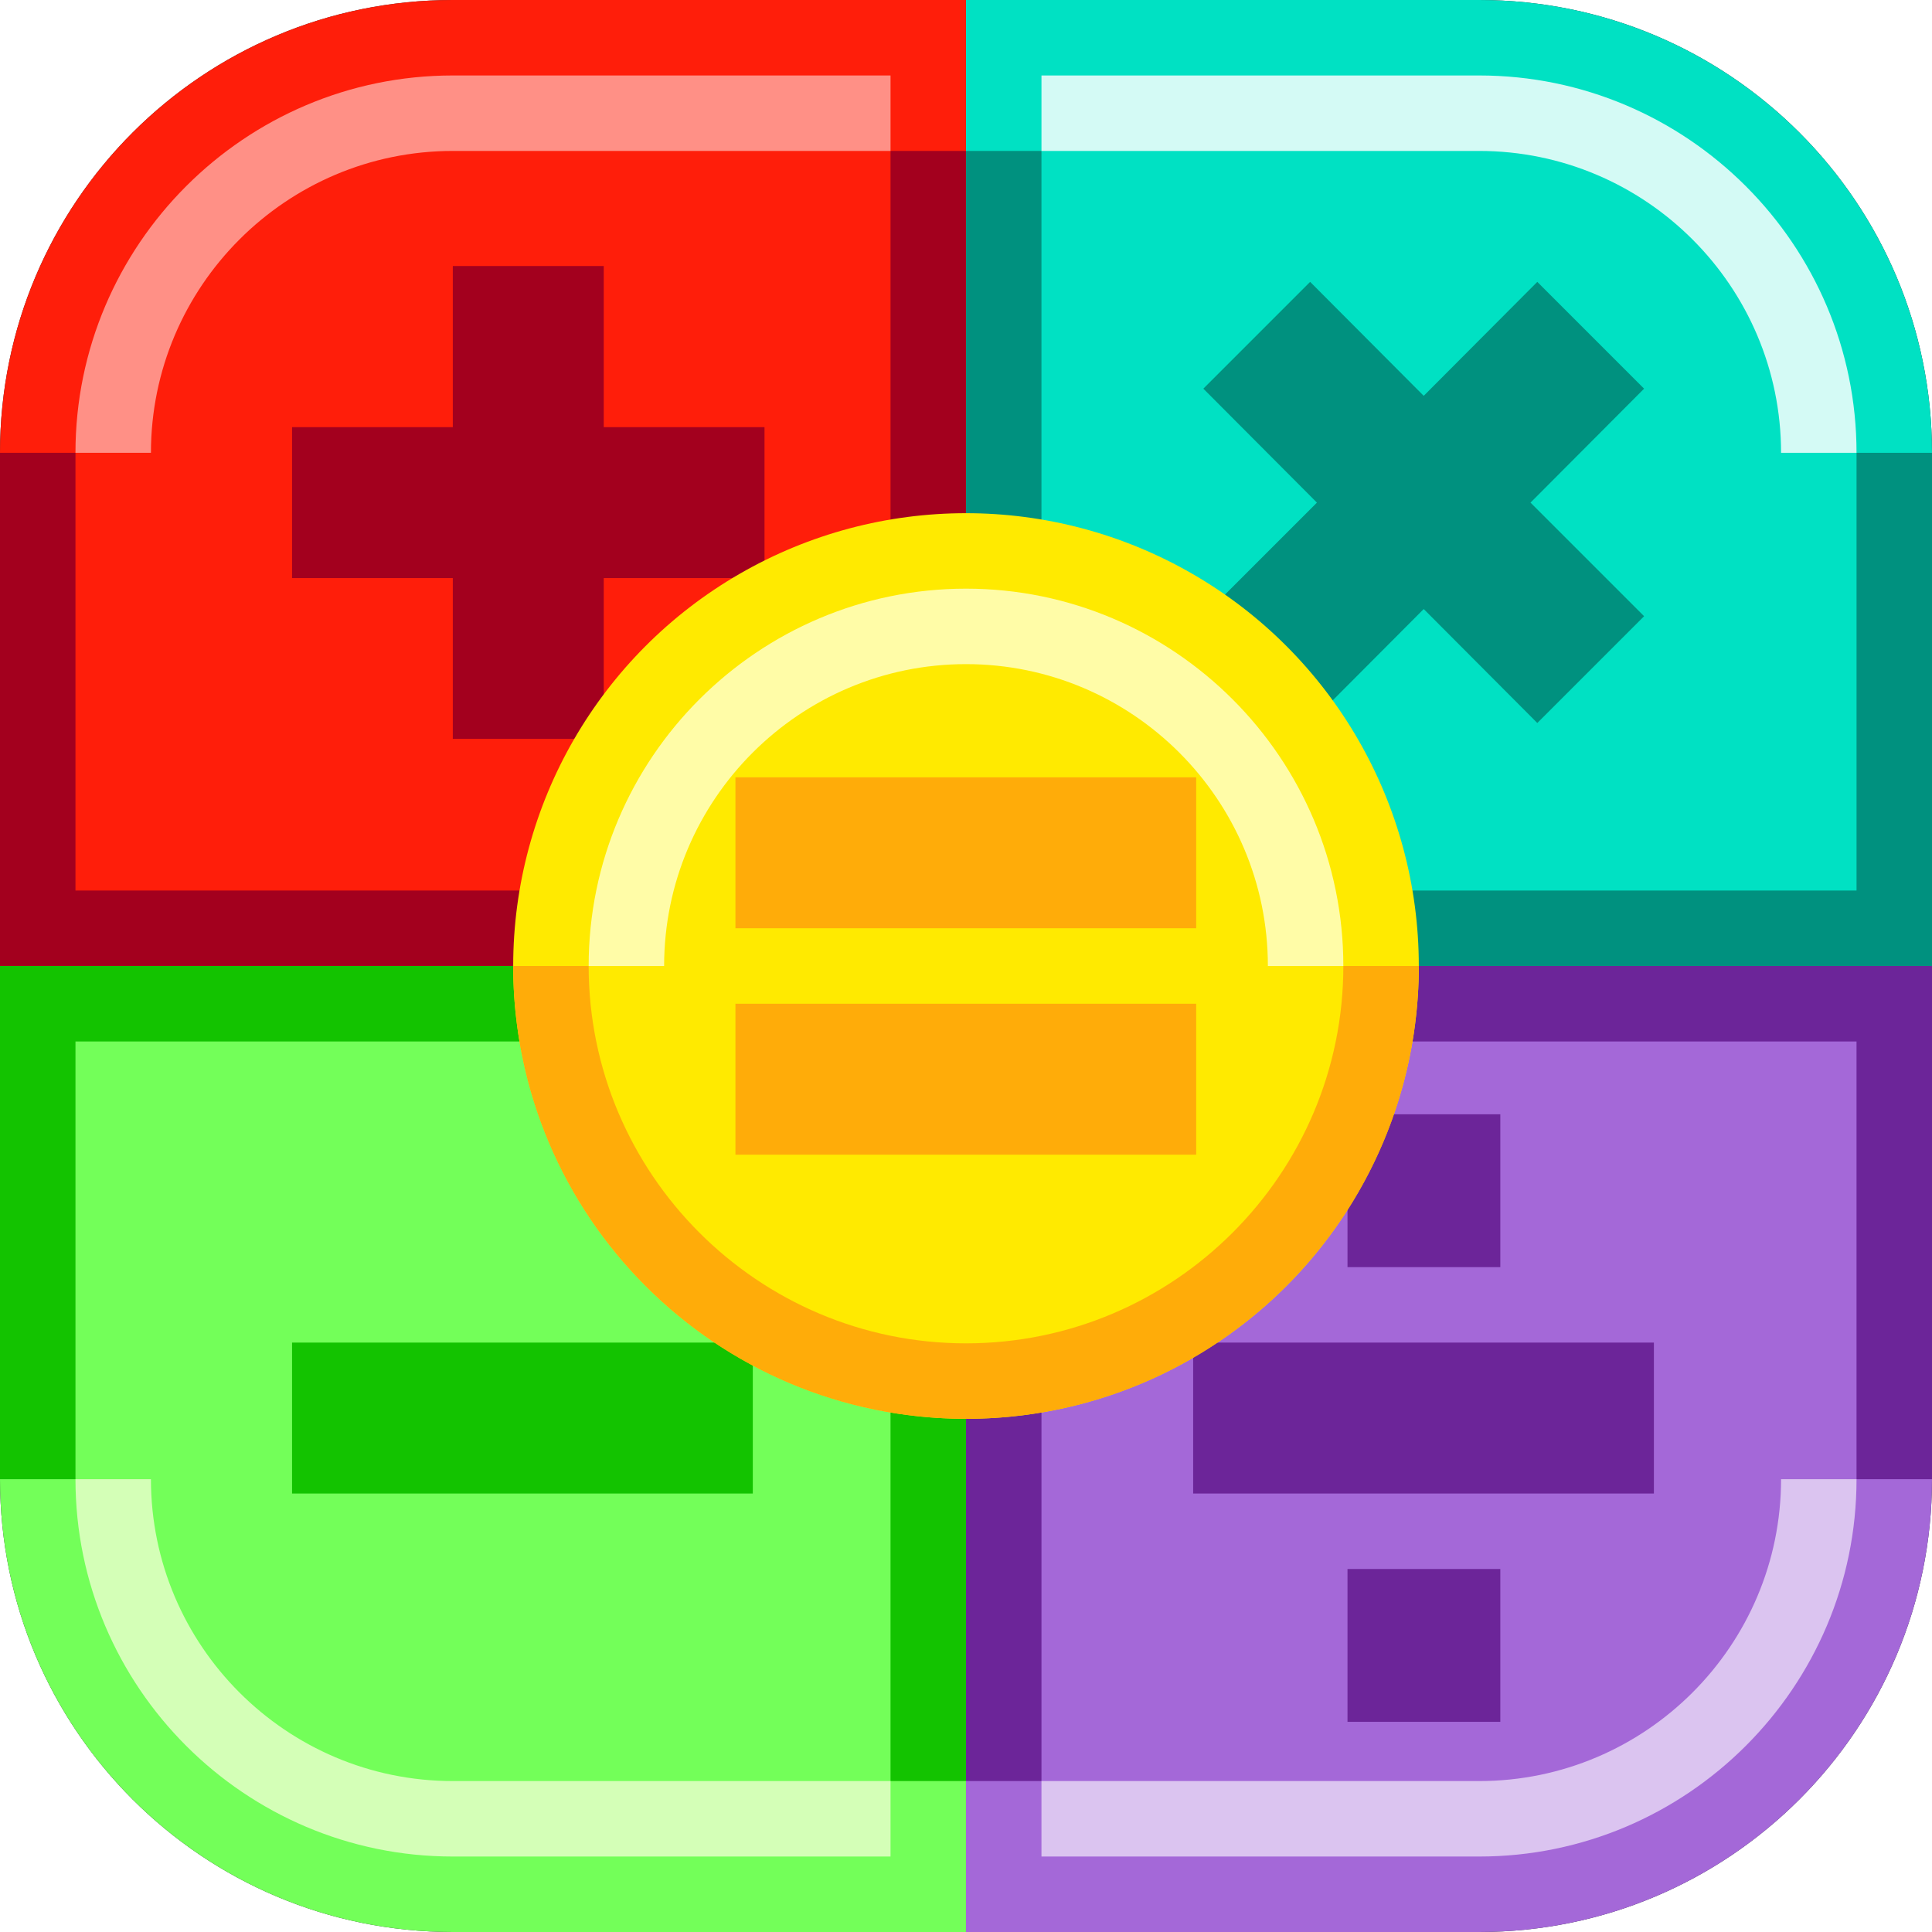 <?xml version="1.0" encoding="iso-8859-1"?>
<!-- Generator: Adobe Illustrator 19.0.0, SVG Export Plug-In . SVG Version: 6.00 Build 0)  -->
<svg version="1.1" id="Capa_1" xmlns="http://www.w3.org/2000/svg" xmlns:xlink="http://www.w3.org/1999/xlink" x="0px" y="0px"
	 viewBox="0 0 512 512" style="enable-background:new 0 0 512 512;" xml:space="preserve">
<path style="fill:#2C2E35;" d="M392,0H120C53.7,0,0,53.7,0,120v272c0,66.3,53.7,120,120,120h272c66.3,0,120-53.7,120-120V120
	C512,53.7,458.3,0,392,0z"/>
<path style="fill:#FF1E0A;" d="M256,0H120C53.7,0,0,53.7,0,120v136h256V0z"/>
<polygon style="fill:#A3001E;" points="236,40 236,236 20,236 20,120 0,120 0,236 0,256 20,256 256,256 256,236 256,40 "/>
<rect x="236" y="236" style="fill:#540000;" width="20" height="20"/>
<path style="fill:#FF9086;" d="M120,40h116V20H120C64.9,20,20,64.9,20,120h20C40,75.9,75.9,40,120,40z"/>
<path style="fill:#00E1C3;" d="M256,0h136c66.3,0,120,53.7,120,120v136H256V0z"/>
<polygon style="fill:#00917F;" points="276,40 276,236 492,236 492,120 512,120 512,236 512,256 492,256 256,256 256,236 256,40 "/>
<rect x="256" y="236" style="fill:#006354;" width="20" height="20"/>
<path style="fill:#D4FAF5;" d="M392,40H276V20h116c55.1,0,100,44.9,100,100h-20C472,75.9,436.1,40,392,40z"/>
<path style="fill:#73FF59;" d="M256,512H120C53.7,512,0,458.3,0,392V256h256V512z"/>
<polygon style="fill:#13C300;" points="236,472 236,276 20,276 20,392 0,392 0,276 0,256 20,256 256,256 256,276 256,472 "/>
<rect x="236" y="256" style="fill:#0C8600;" width="20" height="20"/>
<path style="fill:#D4FFB7;" d="M120,472h116v20H120c-55.1,0-100-44.9-100-100h20C40,436.1,75.9,472,120,472z"/>
<path style="fill:#A468D8;" d="M256,512h136c66.3,0,120-53.7,120-120V256H256V512z"/>
<polygon style="fill:#6C2599;" points="276,472 276,276 492,276 492,392 512,392 512,276 512,256 492,256 256,256 256,276 256,472 
	"/>
<rect x="256" y="256" style="fill:#53006E;" width="20" height="20"/>
<path style="fill:#DBC4F0;" d="M392,472H276v20h116c55.1,0,100-44.9,100-100h-20C472,436.1,436.1,472,392,472z"/>
<polygon style="fill:#00917F;" points="435.7,103 407.4,74.7 377.3,104.9 347.2,74.7 318.9,103 349,133.2 318.9,163.3 347.2,191.6 
	377.3,161.4 407.4,191.6 435.7,163.3 405.6,133.2 "/>
<polygon style="fill:#A3001E;" points="160,113.2 160,70.5 120,70.5 120,113.2 77.4,113.2 77.4,153.2 120,153.2 120,195.8 
	160,195.8 160,153.2 202.6,153.2 202.6,113.2 "/>
<rect x="77.4" y="355.8" style="fill:#13C300;" width="122.1" height="40"/>
<g>
	<rect x="316.2" y="355.8" style="fill:#6C2599;" width="122.1" height="40"/>
	<rect x="357.1" y="295.3" style="fill:#6C2599;" width="40.5" height="40.5"/>
	<rect x="357.1" y="415.8" style="fill:#6C2599;" width="40.5" height="40.5"/>
</g>
<circle style="fill:#FFEA00;" cx="256" cy="256" r="120"/>
<path style="fill:#FFAC09;" d="M256,356c-55.1,0-100-44.9-100-100h-20c0,66.3,53.7,120,120,120s120-53.7,120-120h-20
	C356,311.1,311.1,356,256,356z"/>
<path style="fill:#FFFCA7;" d="M256,156c-55.1,0-100,44.9-100,100h20c0-44.1,35.9-80,80-80s80,35.9,80,80h20
	C356,200.9,311.1,156,256,156z"/>
<g>
	<rect x="194.9" y="206" style="fill:#FFAC09;" width="122.1" height="40"/>
	<rect x="194.9" y="266" style="fill:#FFAC09;" width="122.1" height="40"/>
</g>
<g>
</g>
<g>
</g>
<g>
</g>
<g>
</g>
<g>
</g>
<g>
</g>
<g>
</g>
<g>
</g>
<g>
</g>
<g>
</g>
<g>
</g>
<g>
</g>
<g>
</g>
<g>
</g>
<g>
</g>
</svg>
